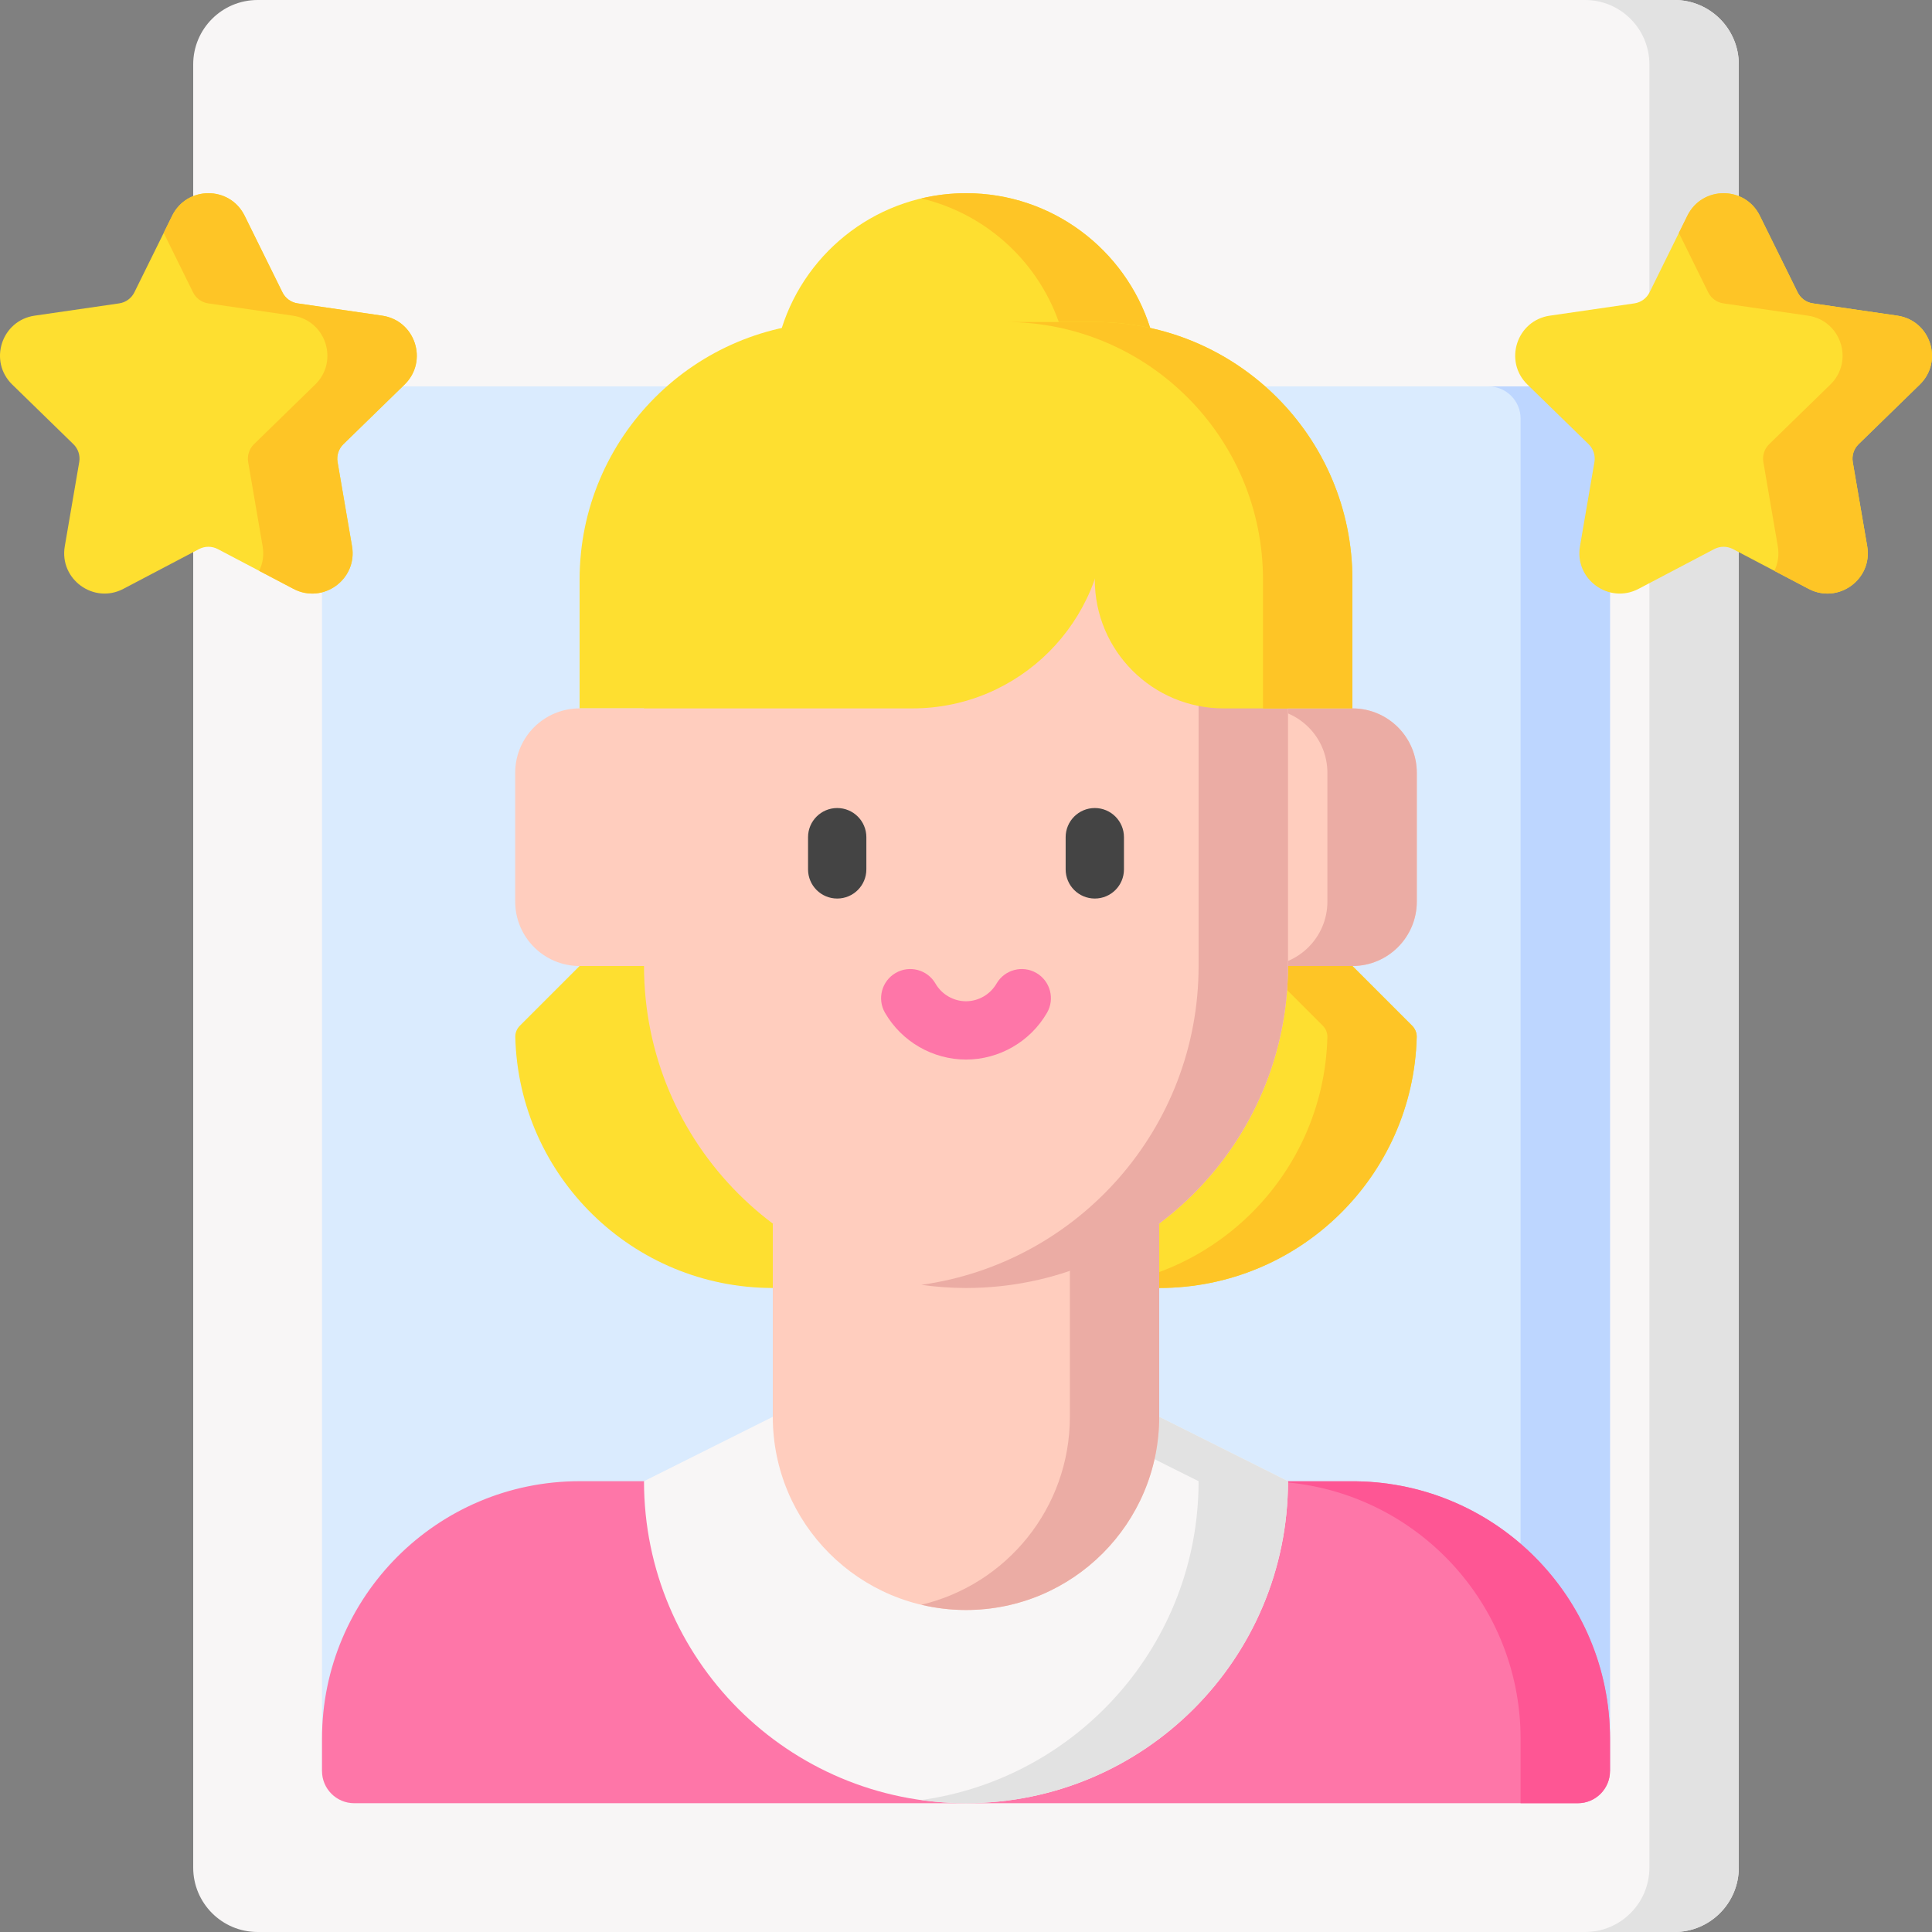 <svg id="Capa_1" enable-background="new 0 0 512 512" height="512" viewBox="0 0 512 512" width="512" xmlns="http://www.w3.org/2000/svg"><rect x="0" y="0" width="512" height="512" fill="#808080" stroke="none"/><g><path d="m460.8 494.933c0 9.426-7.641 17.067-17.067 17.067h-375.466c-9.426 0-17.067-7.641-17.067-17.067v-477.866c0-9.426 7.641-17.067 17.067-17.067h375.467c9.426 0 17.067 7.641 17.067 17.067v477.866z" fill="#f8f6f6"/><path d="m443.733 0h-23.694c9.426 0 17.067 7.641 17.067 17.067v477.867c0 9.425-7.641 17.067-17.067 17.067h23.694c9.426 0 17.067-7.641 17.067-17.067v-477.867c0-9.426-7.641-17.067-17.067-17.067z" fill="#e2e2e2"/><path d="m426.666 469.357c0-.007.001-.013.001-.02v-358.404c0-4.713-3.821-8.534-8.534-8.534h-324.264c-4.713 0-8.533 3.82-8.533 8.534v358.403c0 .007.001.013.001.02h341.329z" fill="#daebfe"/><path d="m402.973 110.933v358.403c0 .007-.001.013-.001.02h23.694c0-.007.001-.013.001-.02v-358.403c0-4.713-3.821-8.534-8.534-8.534h-23.694c4.713.001 8.534 3.821 8.534 8.534z" fill="#bdd6ff"/><g><path d="m359.448 392.562-205.849-.028c-37.7 0-68.263 30.562-68.263 68.263v8.549c.005 4.708 3.823 8.524 8.533 8.524h324.264c4.706 0 8.521-3.81 8.532-8.513v-8.553c.001-37.352-30-67.679-67.217-68.242z" fill="#fe76a8"/><path d="m359.448 392.562h-23.693c37.217.563 67.218 30.89 67.218 68.241v17.067h15.161c4.706 0 8.521-3.81 8.532-8.513v-8.553c0-37.352-30.001-67.679-67.218-68.242z" fill="#fe5694"/><path d="m307.2 375.466 34.133 17.066c0 47.128-38.205 85.333-85.333 85.333s-85.333-38.205-85.333-85.333l34.133-17.067z" fill="#f8f6f6"/><path d="m307.2 375.466h-102.4 78.706l34.133 17.067c0 43.106-31.968 78.726-73.486 84.496 3.874.538 7.825.837 11.847.837 47.128 0 85.333-38.205 85.333-85.333z" fill="#e2e2e2"/><path d="m153.601 255.997-15.836 15.835c-.788.787-1.238 1.861-1.21 2.974.924 36.898 31.125 66.524 68.245 66.524h102.399c37.12 0 67.321-29.627 68.245-66.525.028-1.113-.423-2.187-1.21-2.974l-15.834-15.834v-25.6h-204.799z" fill="#fedf30"/><path d="m374.235 271.832-15.835-15.835v-25.6h-23.674v25.6l15.835 15.835c.788.787 1.238 1.861 1.21 2.974-.924 36.898-31.125 66.524-68.245 66.524h23.674c37.12 0 67.321-29.627 68.245-66.524.028-1.113-.423-2.186-1.21-2.974z" fill="#fec526"/><path d="m204.8 324.263v51.203c0 28.277 22.923 51.2 51.2 51.2s51.2-22.923 51.2-51.2v-51.197z" fill="#ffcdbe"/><path d="m204.8 324.263v.001l78.726.005v51.197c0 24.201-16.796 44.466-39.363 49.809 3.801.9 7.76 1.391 11.837 1.391 28.277 0 51.2-22.923 51.2-51.2v-51.197z" fill="#ebaca4"/><path d="m304.817 110.34v-23.424c-6.562-20.71-25.937-35.718-48.817-35.718s-42.255 15.008-48.817 35.718v23.424z" fill="#fedf30"/><path d="m256 51.198c-4.079 0-8.043.485-11.847 1.386 17.531 4.154 31.578 17.314 36.97 34.331v23.424h23.694v-23.423c-6.562-20.71-25.937-35.718-48.817-35.718z" fill="#fec526"/><path d="m153.6 187.731v-34.133c0-37.702 30.564-68.266 68.267-68.266h68.266c37.703 0 68.267 30.564 68.267 68.267v34.133h-204.8z" fill="#fedf30"/><path d="m358.4 187.731c9.426 0 17.067 7.641 17.067 17.067v34.134c0 9.426-7.641 17.067-17.067 17.067h-204.799c-9.426 0-17.067-7.641-17.067-17.067v-34.134c0-9.426 7.641-17.067 17.067-17.067z" fill="#ffcdbe"/><path d="m358.4 187.731h-23.694c9.426 0 17.067 7.641 17.067 17.067v34.134c0 9.426-7.641 17.067-17.067 17.067h23.694c9.426 0 17.067-7.641 17.067-17.067v-34.134c-.001-9.426-7.642-17.067-17.067-17.067z" fill="#ebaca4"/><path d="m170.668 134.129.001 121.871c0 47.128 38.204 85.332 85.332 85.332 9.645 0 18.905-1.623 27.551-4.573l9.192-12.491h14.454c20.726-15.568 34.135-40.351 34.135-68.269l.001-121.871z" fill="#ffcdbe"/><path d="m317.639 134.129v121.871c0 43.105-31.968 78.725-73.485 84.495 3.874.538 7.825.837 11.847.837 47.128 0 85.332-38.204 85.332-85.332l.001-121.871z" fill="#ebaca4"/><g><path d="m221.867 238.123c-4.268 0-7.726-3.459-7.726-7.726v-8.533c0-4.267 3.459-7.726 7.726-7.726 4.268 0 7.726 3.459 7.726 7.726v8.533c.001 4.267-3.458 7.726-7.726 7.726z" fill="#444"/></g><g><path d="m290.134 238.123c-4.268 0-7.726-3.459-7.726-7.726v-8.533c0-4.267 3.459-7.726 7.726-7.726s7.726 3.459 7.726 7.726v8.533c0 4.267-3.459 7.726-7.726 7.726z" fill="#444"/></g><g><path d="m256.001 280.792c-8.809 0-17.032-4.745-21.461-12.385-2.14-3.692-.881-8.419 2.811-10.559 3.691-2.14 8.419-.882 10.559 2.81 1.673 2.888 4.774 4.682 8.09 4.682 3.317 0 6.418-1.794 8.091-4.682 2.141-3.691 6.868-4.949 10.559-2.81 3.692 2.14 4.951 6.867 2.811 10.559-4.428 7.64-12.651 12.385-21.46 12.385z" fill="#fe76a8"/></g><path d="m170.667 187.731h71.133c28.277 0 51.2-22.923 51.2-51.2v-22.221h-120.62l-9.98 39.288z" fill="#fedf30"/><path d="m341.333 187.731h-17.067c-18.851 0-34.133-15.282-34.133-34.133v-24.771h52.142l5.217 12.929z" fill="#fedf30"/><path d="m290.133 85.331h-23.693c37.702 0 68.266 30.564 68.266 68.267v34.133h23.694v-34.133c0-37.703-30.564-68.267-68.267-68.267z" fill="#fec526"/></g><g><path d="m466.366 57.166 10.021 20.306c.779 1.579 2.286 2.674 4.029 2.927l22.409 3.256c8.778 1.275 12.283 12.062 5.931 18.254l-16.215 15.806c-1.261 1.229-1.837 3-1.539 4.736l3.828 22.318c1.499 8.742-7.676 15.409-15.527 11.281l-20.043-10.537c-1.559-.82-3.421-.82-4.98 0l-20.043 10.537c-7.851 4.128-17.027-2.539-15.527-11.281l3.828-22.318c.298-1.736-.278-3.507-1.539-4.736l-16.215-15.806c-6.352-6.191-2.847-16.978 5.931-18.254l22.409-3.256c1.743-.253 3.249-1.348 4.029-2.927l10.021-20.306c3.925-7.955 15.267-7.955 19.192 0z" fill="#fedf30"/><path d="m508.757 101.909c6.352-6.191 2.847-16.978-5.931-18.254l-22.409-3.256c-1.743-.253-3.25-1.348-4.029-2.927l-10.022-20.306c-3.926-7.954-15.268-7.954-19.193 0l-2.251 4.56 7.771 15.746c.779 1.579 2.286 2.674 4.029 2.927l22.409 3.256c8.778 1.275 12.283 12.062 5.931 18.254l-16.215 15.806c-1.261 1.229-1.837 3-1.539 4.736l3.828 22.318c.409 2.383.02 4.609-.915 6.507l9.081 4.774c7.851 4.128 17.027-2.539 15.528-11.281l-3.828-22.318c-.298-1.736.278-3.507 1.539-4.736z" fill="#fec526"/></g><g><path d="m64.827 57.166 10.021 20.306c.779 1.579 2.286 2.674 4.029 2.927l22.409 3.256c8.778 1.275 12.283 12.062 5.931 18.254l-16.215 15.806c-1.261 1.229-1.837 3-1.539 4.736l3.828 22.318c1.499 8.742-7.676 15.409-15.528 11.281l-20.043-10.537c-1.559-.82-3.421-.82-4.98 0l-20.043 10.537c-7.851 4.128-17.027-2.539-15.528-11.281l3.828-22.318c.298-1.736-.278-3.507-1.539-4.736l-16.215-15.807c-6.352-6.191-2.847-16.978 5.931-18.254l22.409-3.256c1.743-.253 3.25-1.348 4.029-2.927l10.021-20.306c3.926-7.954 15.268-7.954 19.194.001z" fill="#fedf30"/><path d="m107.217 101.909c6.352-6.191 2.847-16.978-5.931-18.254l-22.409-3.256c-1.743-.253-3.249-1.348-4.029-2.927l-10.021-20.306c-3.926-7.954-15.268-7.954-19.193 0l-2.25 4.56 7.771 15.746c.779 1.579 2.286 2.674 4.029 2.927l22.409 3.256c8.778 1.275 12.283 12.062 5.931 18.254l-16.215 15.806c-1.261 1.229-1.837 3-1.539 4.736l3.828 22.318c.409 2.383.02 4.609-.915 6.507l9.081 4.774c7.851 4.128 17.027-2.539 15.528-11.281l-3.828-22.318c-.298-1.736.278-3.507 1.539-4.736z" fill="#fec526"/></g></g></svg>